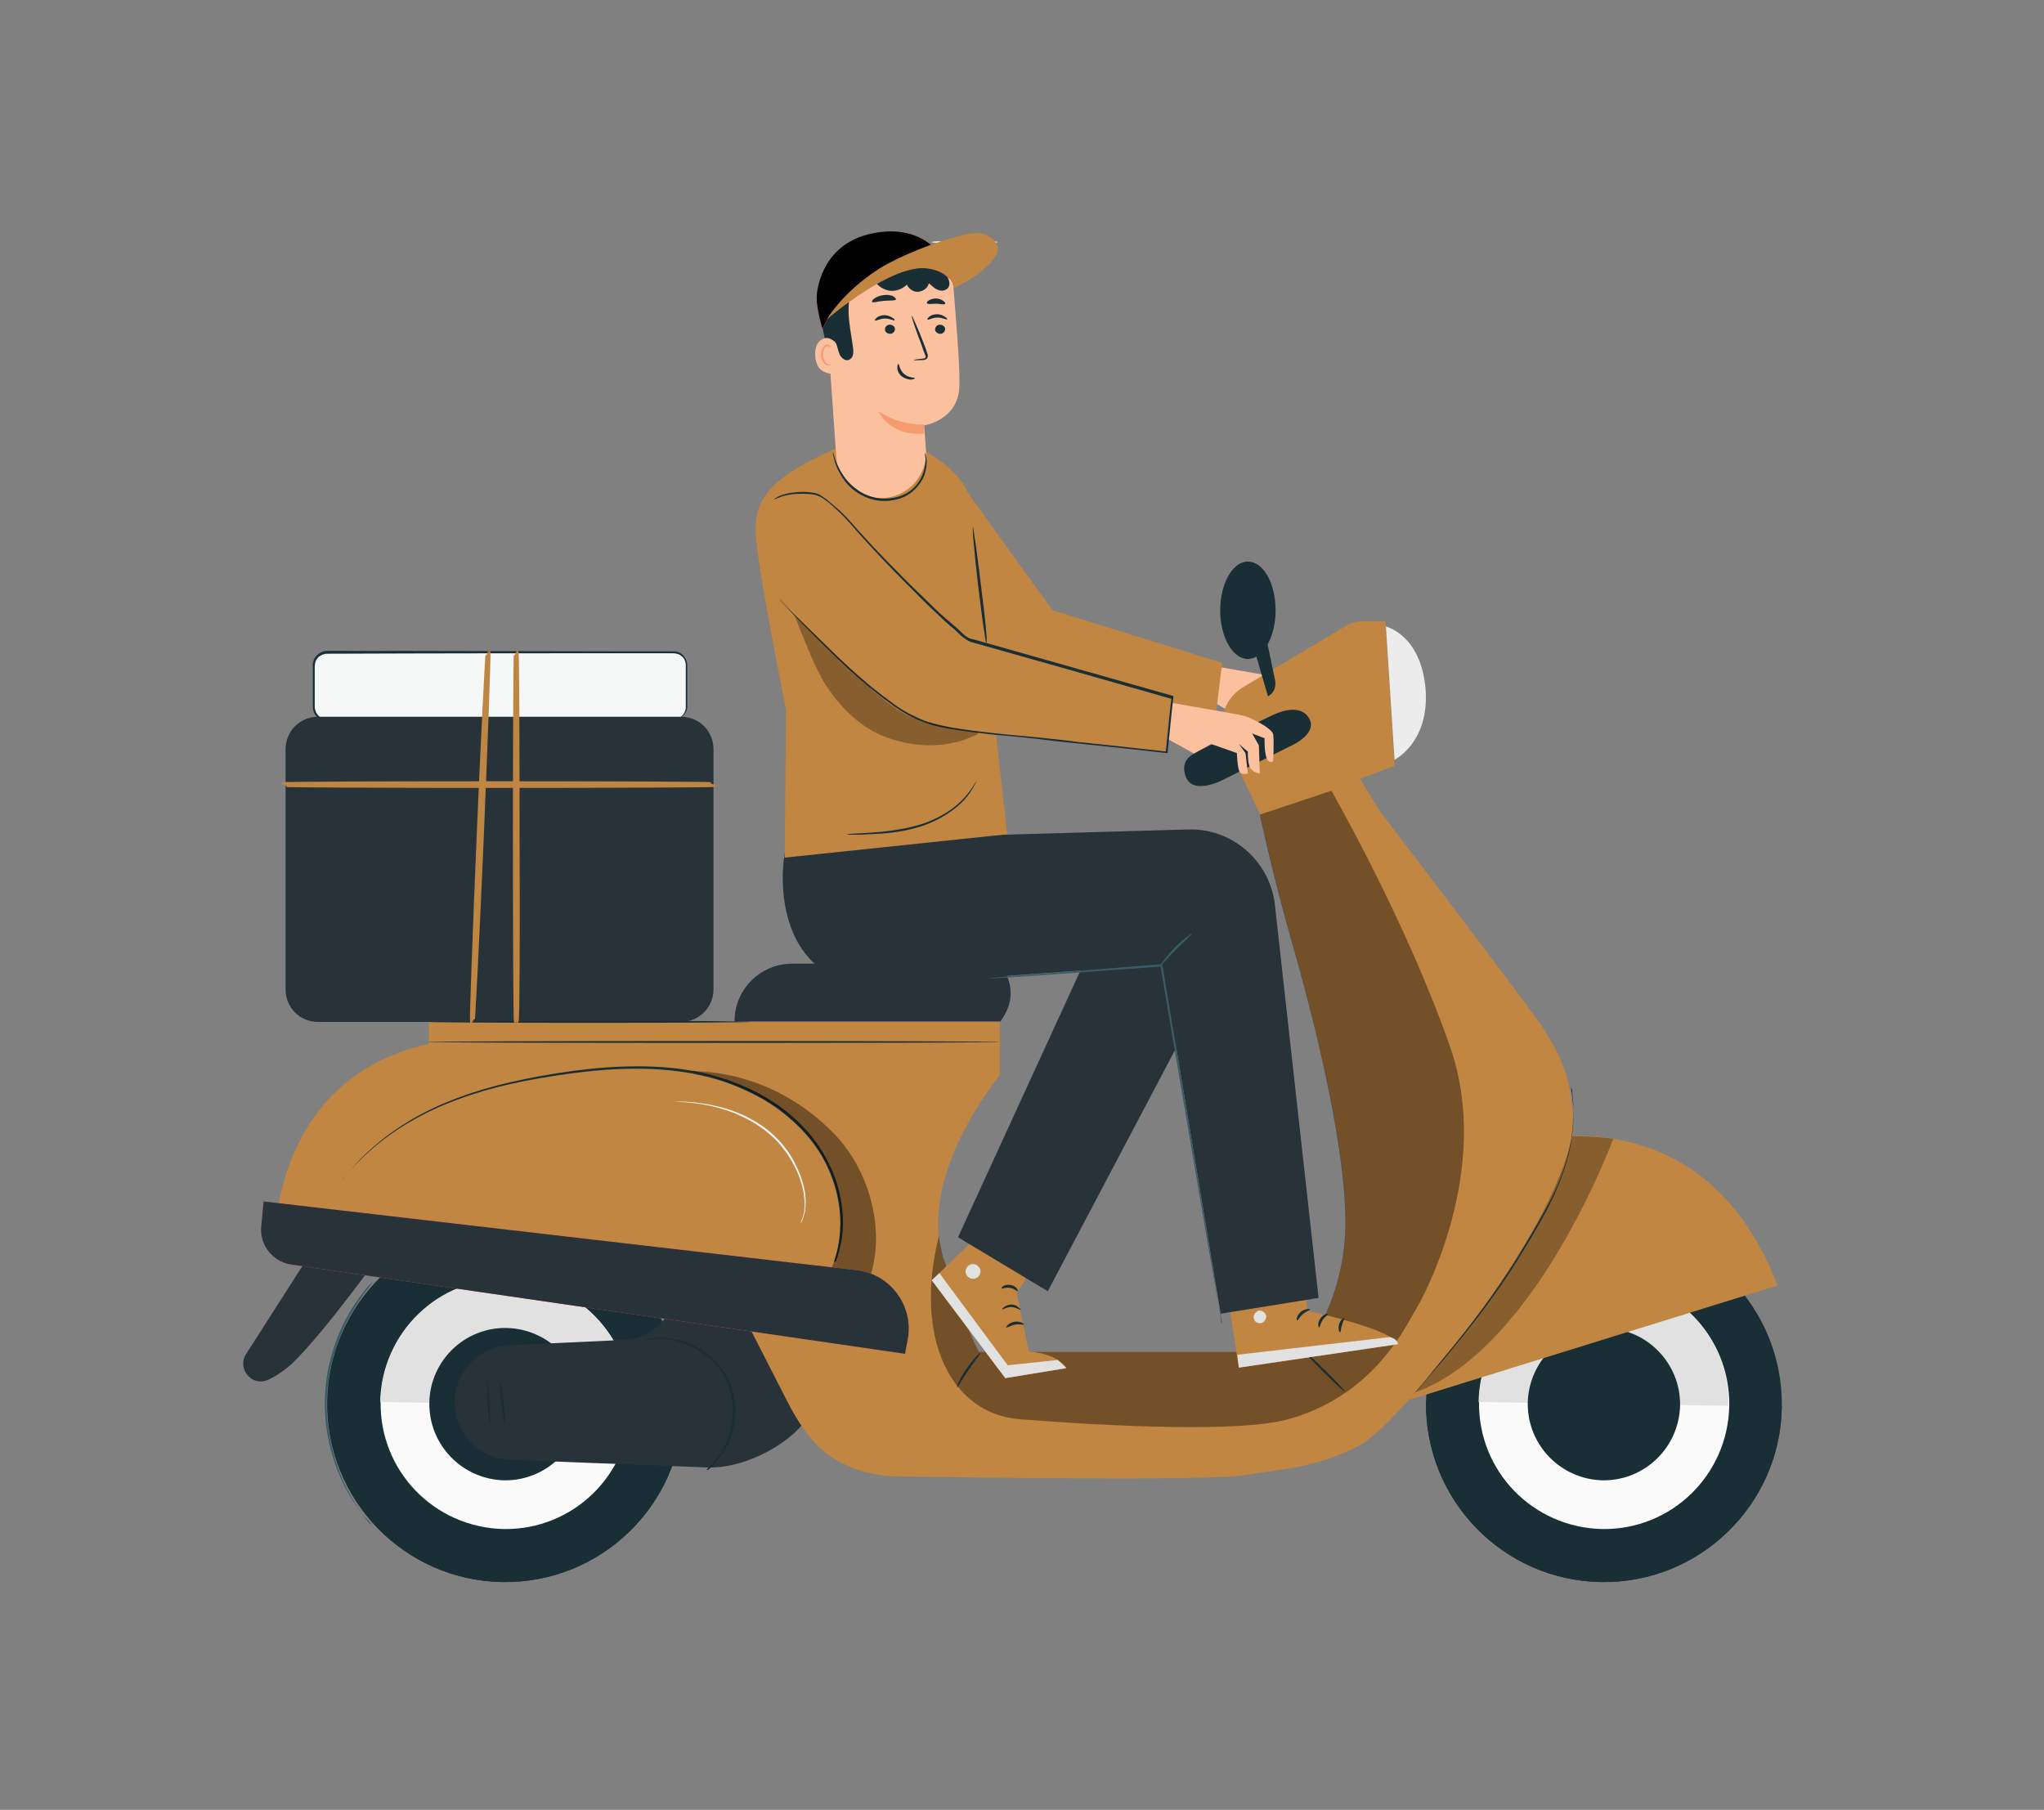 <?xml version="1.0" encoding="utf-8"?>
<!-- Generator: Adobe Illustrator 19.0.0, SVG Export Plug-In . SVG Version: 6.00 Build 0)  -->
<svg version="1.1" id="Layer_1" xmlns="http://www.w3.org/2000/svg" xmlns:xlink="http://www.w3.org/1999/xlink" x="0px" y="0px"
	 viewBox="0 0 428 379" style="enable-background:new 0 0 428 379;" xml:space="preserve">
<rect x="0" y="0" width="428" height="379" fill="#808080" stroke="none"/>
<style type="text/css">
	.st0{fill:#ECECEC;}
	.st1{fill:#FBC09E;}
	.st2{fill:#C08642;}
	.st3{opacity:0.2;}
	.st4{clip-path:url(#XMLID_139_);fill:#C08642;}
	.st5{fill:#F5F6F6;}
	.st6{fill:#1A2E36;}
	.st7{fill:#FAFAFA;}
	.st8{fill:#E1E1E1;}
	.st9{fill:#283239;}
	.st10{opacity:0.4;}
	.st11{clip-path:url(#XMLID_140_);fill:#010101;}
	.st12{fill:none;stroke:#BE8543;stroke-miterlimit:10;}
	.st13{clip-path:url(#XMLID_141_);fill:#010101;}
	.st14{fill:#F0525D;}
	.st15{opacity:0.3;}
	.st16{clip-path:url(#XMLID_142_);fill:#010101;}
	.st17{fill:#385B65;}
	.st18{fill:#F79A6E;}
	.st19{fill:#010101;}
	.st20{clip-path:url(#XMLID_143_);fill:#010101;}
</style>
<g id="XMLID_137_">
	<path id="XMLID_111_" class="st0" d="M190.5,50.7c0,0.1-1,0.2-2.3,0.2c-1.3,0-2.3-0.1-2.3-0.2c0-0.1,1-0.2,2.3-0.2
		C189.4,50.5,190.5,50.6,190.5,50.7"/>
	<path id="XMLID_110_" class="st0" d="M199.7,50.7c0,0.1-1,0.2-2.3,0.2c-1.3,0-2.3-0.1-2.3-0.2c0-0.1,1-0.2,2.3-0.2
		C198.7,50.5,199.7,50.6,199.7,50.7"/>
	<path id="XMLID_109_" class="st0" d="M208.9,50.7c0,0.1-1,0.2-2.3,0.2c-1.3,0-2.3-0.1-2.3-0.2c0-0.1,1-0.2,2.3-0.2
		C207.9,50.5,208.9,50.6,208.9,50.7"/>
	<path id="XMLID_108_" class="st1" d="M254.2,139.5c0,0,14.7,2.5,15.9,2.8c1.2,0.3,5.8,2.5,6.1,3.9c0.2,1.4,0,5.6,0,5.6
		s-0.8,0.7-1.4-0.7c-0.5-1.4-0.4-4.1-0.4-4.1l-2.6-1l1.4,2.5l0.2,5.9c0,0-1.8-0.2-2.2-1.6c-0.4-1.4-0.3-3-0.3-3l-1.9-1.6l1.4,1.9
		l0.5,4.3c0,0-1.4,0.4-1.8-0.5c-0.4-0.9-0.5-3.8-0.5-3.8l-5.4-1.9l-3.6,2l-6.6-3.8L254.2,139.5z"/>
	<path id="XMLID_107_" class="st2" d="M202.7,103.2c0.1,0.3,17.7,24.6,17.7,24.6l35.5,11l-1.6,13.3l-43.5-8.8l-15.4-17.7
		L202.7,103.2z"/>
	<g id="XMLID_103_" class="st3">
		<g id="XMLID_104_">
			<defs>
				<rect id="XMLID_105_" x="195.3" y="103.2" width="60.5" height="49"/>
			</defs>
			<clipPath id="XMLID_139_">
				<use xlink:href="#XMLID_105_"  style="overflow:visible;"/>
			</clipPath>
			<path id="XMLID_106_" class="st4" d="M202.7,103.2c0.1,0.3,17.7,24.6,17.7,24.6l35.5,11l-1.6,13.3l-43.5-8.8l-15.4-17.7
				L202.7,103.2z"/>
		</g>
	</g>
	<path id="XMLID_102_" class="st5" d="M140.9,150.8H68.4c-1.5,0-2.8-1.2-2.8-2.8v-8.6c0-1.5,1.2-2.8,2.8-2.8h72.5
		c1.5,0,2.8,1.2,2.8,2.8v8.6C143.7,149.5,142.4,150.8,140.9,150.8"/>
	<path id="XMLID_101_" class="st6" d="M140.9,150.8c0,0,0.2,0,0.5-0.1c0.3-0.1,0.7-0.2,1.2-0.6c0.5-0.4,0.9-1,1-1.8c0-0.9,0-1.9,0-3
		c0-1.1,0-2.4,0-3.8c0-0.7,0-1.4,0-2.2c0-0.7-0.3-1.5-0.9-1.9c-0.3-0.3-0.6-0.4-1-0.5c-0.4-0.1-0.8-0.1-1.2-0.1c-0.9,0-1.8,0-2.7,0
		c-1.8,0-3.8,0-5.8,0c-16.3,0-38.7,0-63.5,0.1c-0.7,0-1.4,0.3-1.9,0.8c-0.5,0.5-0.7,1.2-0.7,2c0,1.5,0,3.1,0,4.6c0,0.8,0,1.5,0,2.3
		l0,1.1c0,0.4,0,0.7,0.1,1c0.2,0.7,0.6,1.2,1.2,1.6c0.3,0.2,0.6,0.3,1,0.3c0.3,0,0.7,0,1.1,0c5.8,0,11.5,0,16.9,0
		c10.7,0,20.4,0,28.5,0.1c8.1,0,14.7,0.1,19.2,0.1c2.3,0,4,0,5.2,0c0.6,0,1,0,1.4,0C140.7,150.7,140.9,150.8,140.9,150.8
		s-0.2,0-0.5,0c-0.3,0-0.8,0-1.4,0c-1.2,0-3,0-5.2,0c-4.6,0-11.1,0-19.2,0.1c-8.1,0-17.8,0-28.5,0.1c-5.4,0-11,0-16.9,0
		c-0.4,0-0.7,0-1.1,0c-0.4,0-0.8-0.2-1.1-0.4c-0.7-0.4-1.2-1.1-1.4-1.8c-0.1-0.4-0.1-0.8-0.1-1.2l0-1.1c0-0.7,0-1.5,0-2.3
		c0-1.5,0-3,0-4.6c-0.1-0.8,0.2-1.7,0.8-2.3c0.6-0.6,1.4-1,2.2-1c24.8,0,47.2,0.1,63.5,0.1c2,0,4,0,5.8,0c0.9,0,1.8,0,2.7,0
		c0.4,0,0.9,0,1.3,0.1c0.4,0.1,0.8,0.3,1.1,0.6c0.6,0.6,1,1.4,1,2.1c0,0.8,0,1.5,0,2.2c0,1.4,0,2.6,0,3.8c0,1.1,0,2.1,0,3
		c-0.1,0.9-0.6,1.5-1.1,1.9c-0.5,0.4-1,0.5-1.3,0.5C141,150.8,140.9,150.8,140.9,150.8"/>
	<path id="XMLID_100_" class="st6" d="M298.6,293.5c-0.3,20.6,16.2,37.5,36.7,37.8c20.6,0.3,37.5-16.2,37.8-36.7
		c0.3-20.6-16.2-37.5-36.7-37.8C315.8,256.4,298.9,272.9,298.6,293.5"/>
	<path id="XMLID_99_" class="st6" d="M298.6,293.4C298.6,293.4,298.6,293.4,298.6,293.4c-0.3,20.7,16.1,37.6,36.7,37.9
		c20.6,0.3,37.5-16.2,37.8-36.7c0,0,0-0.1,0-0.1L298.6,293.4z"/>
	<path id="XMLID_98_" class="st7" d="M309.7,293.6c-0.2,14.5,11.3,26.3,25.8,26.6c14.5,0.2,26.3-11.3,26.6-25.8
		c0.2-14.5-11.3-26.3-25.8-26.6C321.8,267.6,309.9,279.2,309.7,293.6"/>
	<path id="XMLID_97_" class="st8" d="M336.2,267.8c-14.5-0.2-26.3,11.3-26.6,25.8l52.3,0.8C362.3,279.9,350.7,268,336.2,267.8"/>
	<path id="XMLID_96_" class="st6" d="M319.9,293.8c-0.1,8.8,6.9,16,15.7,16.2c8.8,0.1,16-6.9,16.2-15.7c0.1-8.8-6.9-16-15.7-16.2
		C327.3,277.9,320.1,285,319.9,293.8"/>
	<path id="XMLID_95_" class="st2" d="M318.2,239.3c0,0,38.2-11.5,54,29.9L292.3,294L318.2,239.3z"/>
	<path id="XMLID_94_" class="st6" d="M68.5,293.5c-0.3,20.6,16.2,37.5,36.7,37.8c20.6,0.3,37.5-16.2,37.8-36.7
		c0.3-20.6-16.2-37.5-36.7-37.8C85.8,256.4,68.8,272.9,68.5,293.5"/>
	<path id="XMLID_93_" class="st6" d="M68.6,293.4C68.6,293.4,68.5,293.4,68.6,293.4c-0.3,20.7,16.1,37.6,36.7,37.9
		c20.6,0.3,37.5-16.2,37.8-36.7c0,0,0-0.1,0-0.1L68.6,293.4z"/>
	<path id="XMLID_92_" class="st7" d="M79.7,293.6c-0.2,14.5,11.3,26.3,25.8,26.6c14.5,0.2,26.3-11.3,26.6-25.8
		c0.2-14.5-11.3-26.3-25.8-26.6C91.8,267.6,79.9,279.2,79.7,293.6"/>
	<path id="XMLID_91_" class="st8" d="M106.2,267.8c-14.5-0.2-26.3,11.3-26.6,25.8l52.3,0.8C132.2,279.9,120.7,268,106.2,267.8"/>
	<path id="XMLID_90_" class="st6" d="M89.9,293.8c-0.1,8.8,6.9,16,15.7,16.2c8.8,0.1,16-6.9,16.2-15.7c0.1-8.8-6.9-16-15.7-16.2
		C97.3,277.9,90,285,89.9,293.8"/>
	<path id="XMLID_89_" class="st9" d="M158.9,279c-0.2,0.1-19.6-3-19.6-3c-2.1,2.8-5.4,4.5-8.9,4.6c-8.4,0.4-16.6,0.8-23.7,1.1
		c-6.6,0.3-11.8,5.9-11.5,12.5l0,0c0.3,6.3,5.3,11.3,11.6,11.5l41.3,1.6c6.8,0.3,15.8-3.9,20.1-9.2L158.9,279z"/>
	<path id="XMLID_88_" class="st2" d="M57.4,262.5c0,0-1.8-36.3,32.4-43.9V214h119.6v11.1c0,0-17.6,21.1-11.8,38.7
		c5.7,17.6,7.5,19.3,7.5,19.3h68.1c0,0,8.2-10.4,8.6-25.8c0.4-15.4-6-41.8-10.8-58.6c-4.3-15.3-7.1-28.1-7.1-28.1l20.4-6.8
		c0,0,37.8,49.4,39.3,52.2c1.5,2.8,6.8,9.3,5.6,23.5c-1.2,14.2-35.2,58-44.2,63c-9,4.9-17,5.2-25,6.5c-7,1.1-58.5,0.4-72,0.2
		c-4.7-0.1-9.3-1.3-13.3-3.7c-4-2.4-7.1-6.5-10.4-13.1l-7.1-13.9L57.4,262.5z"/>
	<path id="XMLID_87_" class="st9" d="M66.6,260l-15.1,23.6c-1.9,3,1.2,6.8,4.5,5.4c1.6-0.7,3.3-1.8,5.1-3.4
		c6.9-6.6,19.2-23.8,19.2-23.8L66.6,260z"/>
	<path id="XMLID_86_" class="st6" d="M174.6,264.3c0,0,0-0.1,0.1-0.3c0.1-0.2,0.2-0.6,0.3-1c0.3-0.9,0.6-2.2,0.8-3.9
		c0.4-3.4,0.2-8.6-2.3-14.2c-1.2-2.8-3.1-5.7-5.6-8.3c-2.5-2.6-5.6-5.1-9.2-7c-3.6-1.9-7.6-3.5-11.9-4.4c-4.3-1-8.9-1.4-13.6-1.4
		c-4.7,0-9.3,0.4-13.7,1c-4.4,0.6-8.6,1.3-12.6,2.2c-8,1.8-14.9,4.4-20.3,7.5c-5.4,3-9.2,6.4-11.6,8.8c-1.2,1.2-2.1,2.3-2.6,3
		c-0.3,0.3-0.5,0.6-0.6,0.8c-0.1,0.2-0.2,0.3-0.2,0.3c0,0,1-1.6,3.4-4.2c2.4-2.5,6.2-5.9,11.6-9c5.4-3.1,12.4-5.8,20.4-7.6
		c4-0.9,8.2-1.7,12.7-2.3c4.4-0.6,9-1,13.8-1c4.7,0,9.4,0.4,13.7,1.4c4.4,1,8.4,2.5,12.1,4.5c3.6,2,6.7,4.4,9.2,7.1
		c2.5,2.7,4.3,5.6,5.6,8.5c2.5,5.7,2.7,11,2.2,14.4c-0.3,1.7-0.6,3-0.9,3.9c-0.1,0.4-0.3,0.7-0.3,1
		C174.7,264.2,174.6,264.3,174.6,264.3"/>
	<path id="XMLID_85_" class="st5" d="M167.7,256.1c-0.1,0,0.2-0.6,0.5-1.6c0.3-1,0.4-2.6,0.1-4.5c-0.3-1.9-1-4.1-2.2-6.3
		c-0.6-1.1-1.3-2.2-2.2-3.3c-0.8-1.1-1.8-2.1-3-3.1c-2.2-1.9-4.8-3.2-7.1-4.2c-2.4-0.9-4.6-1.5-6.5-1.8c-1.9-0.3-3.5-0.5-4.6-0.5
		c-1.1-0.1-1.7-0.1-1.7-0.1c0,0,0.2,0,0.4,0c0.3,0,0.7,0,1.3,0c1.1,0,2.7,0.1,4.6,0.4c1.9,0.3,4.2,0.8,6.6,1.7
		c2.4,0.9,5,2.3,7.3,4.2c1.1,1,2.2,2,3,3.1c0.9,1.1,1.6,2.2,2.2,3.4c1.2,2.3,1.9,4.5,2.2,6.5c0.2,1.9,0.1,3.6-0.3,4.6
		c-0.1,0.5-0.3,0.9-0.4,1.2C167.8,256,167.7,256.1,167.7,256.1"/>
	<g id="XMLID_81_" class="st10">
		<g id="XMLID_82_">
			<defs>
				<rect id="XMLID_83_" x="144.3" y="224.3" width="39.1" height="42.4"/>
			</defs>
			<clipPath id="XMLID_140_">
				<use xlink:href="#XMLID_83_"  style="overflow:visible;"/>
			</clipPath>
			<path id="XMLID_84_" class="st11" d="M144.3,224.3c6.7,1.3,12.5,3.7,18,7.3c5.5,3.7,9.7,8.8,12.1,15c2.4,6.1,2,14.3-0.5,19.4
				l8.5,0.7c2.8-9.5-0.3-21.1-7.1-28.6C167.2,229.4,156.2,224.3,144.3,224.3"/>
		</g>
	</g>
	<path id="XMLID_80_" class="st9" d="M142.6,214h-76c-3.8,0-6.8-3-6.8-6.8v-50.3c0-3.8,3-6.8,6.8-6.8h76c3.8,0,6.8,3,6.8,6.8v50.3
		C149.4,210.9,146.4,214,142.6,214"/>
	<path id="XMLID_79_" class="st12" d="M149.4,164.3c0,0.1-20.1,0.2-45,0.2c-24.8,0-45-0.1-45-0.2c0-0.1,20.1-0.2,45-0.2
		C129.3,164.1,149.4,164.2,149.4,164.3z"/>
	<path id="XMLID_78_" class="st6" d="M209.4,218.2c0,0.1-26.9,0.2-60,0.2c-33.2,0-60-0.1-60-0.2c0-0.1,26.9-0.2,60-0.2
		C182.5,218,209.4,218.1,209.4,218.2"/>
	<path id="XMLID_77_" class="st9" d="M209.4,214c0,0,2-2.4,2.2-5.4c0.2-3-1.2-6.8-4.4-6.8h-41.3c-6.7,0-12.1,5.4-12.1,12.1H209.4z"
		/>
	<path id="XMLID_76_" class="st2" d="M263.9,170.6l-7.2-15c-2-4.3-0.4-9.3,3.6-11.7l21.5-12.8c1.1-0.7,2.4-1,3.7-1h4.6l1.9,30.3
		l-7.2,2.7l4.5,7.4L263.9,170.6z"/>
	<path id="XMLID_75_" class="st0" d="M290.2,131.2c0,0,7.3,1.7,8.3,13c0.9,11.3-6.5,14.9-6.5,14.9L290.2,131.2z"/>
	<path id="XMLID_74_" class="st6" d="M266.4,149.8c0,0-14.9,7-16.7,8.2c-1.3,0.8-2.3,2.2-1.4,4.7c1.7,4.2,8.6,0.2,8.6,0.2l13.8-6.9
		c0,0,5.3-2.5,3.4-5.6C272,146.8,266.4,149.8,266.4,149.8"/>
	<path id="XMLID_73_" class="st1" d="M245.4,147.2c0,0,14,2.4,15.1,2.7c1.2,0.3,5.8,2.5,6.1,3.9c0.2,1.4,0,5.6,0,5.6
		s-0.8,0.7-1.4-0.7c-0.5-1.4-0.4-4.1-0.4-4.1l-2.6-1l1.4,2.5l0.2,5.9c0,0-1.8-0.2-2.2-1.6c-0.4-1.4-0.3-3-0.3-3l-1.9-1.6l1.4,1.9
		l0.5,4.3c0,0-1.4,0.4-1.8-0.5c-0.4-0.9-0.5-3.8-0.5-3.8l-5.4-1.9l-3.6,2l-5.6-3.1L245.4,147.2z"/>
	<path id="XMLID_72_" class="st6" d="M267.1,127.8c0,5.6-2.6,10.2-5.8,10.2s-5.8-4.6-5.8-10.2c0-5.6,2.6-10.2,5.8-10.2
		S267.1,122.1,267.1,127.8"/>
	<path id="XMLID_71_" class="st6" d="M262.3,134.8l3.2,11c1.4-0.7,1.7-2.1,1.5-3.3c-0.8-3.8-1.3-6.5-2.1-9.8
		C264.7,132.5,262.3,134.8,262.3,134.8"/>
	<g id="XMLID_67_" class="st10">
		<g id="XMLID_68_">
			<defs>
				<rect id="XMLID_69_" x="194.9" y="165.6" width="111.6" height="133.3"/>
			</defs>
			<clipPath id="XMLID_141_">
				<use xlink:href="#XMLID_69_"  style="overflow:visible;"/>
			</clipPath>
			<path id="XMLID_70_" class="st13" d="M199.2,268.5c-0.3-0.9-0.6-1.8-0.9-2.8c-0.3-0.9-0.6-1.8-0.9-2.7c-0.4-1.6-0.7-3.2-0.8-4.2
				c-5.4,21.9,2.8,37.3,16.9,38.4c20.6,1.6,45.7,2.7,55.9,0.1c18.5-4.9,25.3-20.3,26.9-22.8c1.6-2.5,16.4-29.5,7.3-55.4
				c-9-25.9-24.8-53.5-24.8-53.5l-15,5c0,0,2.7,12.8,7.1,28.1c4.8,16.8,11.2,43.2,10.8,58.6c-0.4,15.4-8.6,25.8-8.6,25.8h-68.1
				C205.1,283.1,203.7,281.7,199.2,268.5"/>
		</g>
	</g>
	<path id="XMLID_66_" class="st14" d="M54.7,256.8l0.5-5.2L179.4,266c7,0.8,11.9,7.4,10.7,14.3l-0.6,3.2L60.9,264.8
		C57.1,264.2,54.3,260.7,54.7,256.8"/>
	<path id="XMLID_65_" class="st9" d="M54.7,256.8l0.5-5.2L179.4,266c7,0.8,11.9,7.4,10.7,14.3l-0.6,3.2L60.9,264.8
		C57.1,264.2,54.3,260.7,54.7,256.8"/>
	<g id="XMLID_61_" class="st15">
		<g id="XMLID_62_">
			<defs>
				<rect id="XMLID_63_" x="296.3" y="237.9" width="41.5" height="53.7"/>
			</defs>
			<clipPath id="XMLID_142_">
				<use xlink:href="#XMLID_63_"  style="overflow:visible;"/>
			</clipPath>
			<path id="XMLID_64_" class="st16" d="M296.3,291.6c0,0,27.4-30.1,33-53.7c1.9,0,6.3,0.2,8.5,0.6
				C337.8,238.5,321.6,282.5,296.3,291.6"/>
		</g>
	</g>
	<path id="XMLID_60_" class="st6" d="M328.9,227.3c0,0,0.1,0.3,0.1,0.8c0.1,0.5,0.2,1.2,0.3,2.2c0.2,1.9,0.3,4.7-0.2,8.2
		c-0.5,3.4-1.7,7.4-3.6,11.6c-1.9,4.2-4.5,8.5-7.2,12.9c-5.5,9-11.6,16.4-16,21.7c-2.2,2.6-4.1,4.7-5.3,6.2
		c-0.6,0.7-1.1,1.2-1.5,1.7c-0.3,0.4-0.5,0.6-0.5,0.6c0,0,0.1-0.2,0.5-0.6c0.4-0.4,0.8-1,1.4-1.7c1.3-1.5,3-3.6,5.2-6.3
		c4.4-5.3,10.4-12.7,15.9-21.7c2.7-4.5,5.3-8.8,7.3-12.9c2-4.1,3.1-8,3.7-11.4c0.5-3.4,0.5-6.2,0.4-8.1c-0.1-1-0.2-1.7-0.2-2.2
		C328.9,227.5,328.9,227.3,328.9,227.3"/>
	<path id="XMLID_59_" class="st6" d="M281.6,291.4c-0.1,0.1-2.1-1.7-4.4-4c-2.3-2.3-4.1-4.2-4-4.3c0.1-0.1,2.1,1.7,4.4,4
		C279.9,289.4,281.7,291.3,281.6,291.4"/>
	<path id="XMLID_58_" class="st6" d="M200.4,290.5c-0.1-0.1,0.6-1.9,2-3.9c1.4-2,2.8-3.4,2.9-3.3c0.1,0.1-1.1,1.6-2.5,3.6
		C201.5,288.8,200.6,290.5,200.4,290.5"/>
	<path id="XMLID_57_" class="st6" d="M147.9,307.8c-0.1-0.1,2-1.4,3.7-4.7c0.9-1.6,1.6-3.8,1.8-6.2c0.2-2.4-0.1-5.2-1.3-7.8
		c-1.2-2.6-3.2-4.6-5.2-5.9c-2-1.4-4.2-2.2-6-2.5c-3.7-0.7-6,0.1-6-0.1c0,0,0.1-0.1,0.4-0.1c0.3-0.1,0.7-0.2,1.2-0.2
		c1-0.2,2.6-0.2,4.5,0.1c1.9,0.3,4.1,1.1,6.2,2.5c2.1,1.4,4.1,3.4,5.4,6.1c1.2,2.7,1.6,5.5,1.3,8c-0.2,2.5-1,4.7-2,6.4
		c-0.9,1.7-2,2.8-2.7,3.6c-0.4,0.4-0.7,0.6-0.9,0.8C148,307.8,147.9,307.8,147.9,307.8"/>
	<path id="XMLID_56_" class="st6" d="M102.5,298.3c-0.1,0-0.3-2-0.4-4.4c-0.1-2.4-0.1-4.4,0-4.4c0.1,0,0.3,2,0.4,4.4
		C102.7,296.3,102.6,298.3,102.5,298.3"/>
	<path id="XMLID_55_" class="st6" d="M105.8,298.3c-0.1,0-0.5-1.9-0.8-4.4c-0.3-2.4-0.5-4.4-0.3-4.4c0.1,0,0.5,1.9,0.8,4.4
		C105.8,296.3,105.9,298.3,105.8,298.3"/>
	<path id="XMLID_54_" class="st6" d="M157.1,214c0,0.1-15.1,0.2-33.7,0.2c-18.6,0-33.7-0.1-33.7-0.2c0-0.1,15.1-0.2,33.7-0.2
		C141.9,213.7,157.1,213.9,157.1,214"/>
	<path id="XMLID_53_" class="st12" d="M108.1,213.9c-0.1,0-0.2-17.3-0.2-38.6c0-21.3,0.1-38.6,0.2-38.6s0.2,17.3,0.2,38.6
		C108.4,196.6,108.3,213.9,108.1,213.9z"/>
	<path id="XMLID_52_" class="st12" d="M98.9,213.9c-0.1,0,0.5-17.3,1.4-38.6c0.9-21.3,1.8-38.6,1.9-38.6c0.1,0-0.5,17.3-1.4,38.6
		C99.9,196.6,99,213.9,98.9,213.9z"/>
	<path id="XMLID_51_" class="st17" d="M77.9,319.3c0,0-0.1-0.1-0.4-0.4c-0.2-0.3-0.6-0.7-1.1-1.2c-0.9-1.1-2.1-2.7-3.4-4.9
		c-2.5-4.4-5-11.1-5-18.9c0-7.8,2.6-14.6,5.1-18.9c1.3-2.2,2.5-3.8,3.4-4.9c0.4-0.6,0.8-0.9,1.1-1.2c0.3-0.3,0.4-0.4,0.4-0.4
		c0,0-0.1,0.2-0.3,0.5c-0.2,0.3-0.6,0.7-1,1.3c-0.9,1.1-2,2.8-3.3,5c-2.5,4.3-4.9,11-5,18.7c0,7.7,2.4,14.4,4.8,18.8
		c1.2,2.2,2.4,3.9,3.2,5c0.4,0.6,0.8,1,1,1.3C77.8,319.2,78,319.3,77.9,319.3"/>
	<path id="XMLID_50_" class="st2" d="M208.6,249.9l-0.3,0.5l-5.5,10.3l-7.7,7.4l15.4,20.5l12.8-2.1c0,0-1.4-2.9-7.9-3.5l-2.5-12.2
		l9-14"/>
	<polygon id="XMLID_49_" class="st8" points="195.1,268.1 210.5,288.6 223.3,286.5 221.5,284.8 211,285.9 196.7,266.6 	"/>
	<path id="XMLID_48_" class="st6" d="M214.4,277.4c-0.1,0.1-0.9-0.2-1.9,0c-1,0.2-1.6,0.7-1.8,0.6c-0.1-0.1,0.5-1,1.7-1.2
		C213.6,276.6,214.5,277.2,214.4,277.4"/>
	<path id="XMLID_47_" class="st6" d="M213.7,274.3c-0.1,0.1-0.8-0.5-1.9-0.6c-1.1,0-1.8,0.6-1.9,0.5c-0.1-0.1,0.1-0.3,0.4-0.5
		c0.3-0.3,0.9-0.5,1.5-0.5c0.7,0,1.2,0.3,1.5,0.6C213.7,274.1,213.8,274.3,213.7,274.3"/>
	<path id="XMLID_46_" class="st6" d="M213.1,270.4c-0.1,0.1-0.7-0.6-1.6-0.7c-0.9-0.2-1.7,0.3-1.8,0.1c0-0.1,0.1-0.3,0.4-0.5
		c0.3-0.2,0.9-0.3,1.5-0.2c0.6,0.1,1.1,0.4,1.3,0.7C213.1,270.1,213.2,270.4,213.1,270.4"/>
	<path id="XMLID_45_" class="st6" d="M216.1,266.8c-0.1,0.1-0.6-0.6-1.5-1c-0.9-0.4-1.7-0.3-1.7-0.5c-0.1-0.1,0.9-0.5,2,0
		C215.9,265.8,216.2,266.8,216.1,266.8"/>
	<path id="XMLID_44_" class="st6" d="M217.3,263.9c-0.1,0.1-0.6-0.4-1.3-1.2c-0.4-0.4-0.9-0.9-1.3-1.4c-0.2-0.3-0.5-0.5-0.8-0.9
		c-0.1-0.2-0.1-0.5-0.1-0.8c0.1-0.3,0.4-0.5,0.7-0.5c0.6,0,0.9,0.2,1.3,0.4c0.4,0.2,0.7,0.5,0.9,0.8c0.5,0.6,0.8,1.2,1,1.7
		c0.3,1.1,0.1,1.8,0,1.8c-0.1,0,0-0.7-0.4-1.7c-0.2-0.5-0.5-1-1-1.5c-0.2-0.2-0.5-0.5-0.8-0.6c-0.3-0.2-0.7-0.4-1-0.3
		c-0.1,0-0.2,0.1-0.2,0.2c0,0.1,0,0.2,0,0.4c0.1,0.3,0.4,0.5,0.6,0.8c0.4,0.5,0.8,1,1.2,1.4C216.9,263.3,217.3,263.8,217.3,263.9"/>
	<path id="XMLID_43_" class="st6" d="M217.8,264.2c-0.1,0-0.1-0.7,0.4-1.6c0.6-0.8,1.9-1.9,3.7-1.3c0.1,0.1,0.3,0.2,0.3,0.4
		c0,0.2,0,0.3-0.1,0.4c-0.1,0.2-0.3,0.4-0.4,0.5c-0.3,0.3-0.5,0.5-0.8,0.7c-0.6,0.4-1.1,0.6-1.6,0.8c-1,0.3-1.6,0.2-1.6,0.1
		c0-0.1,0.6-0.1,1.5-0.5c0.4-0.2,0.9-0.4,1.4-0.8c0.2-0.2,0.5-0.4,0.7-0.6c0.1-0.1,0.2-0.2,0.3-0.3c0-0.1,0-0.1,0-0.1
		c0,0-0.2-0.1-0.4-0.1c-0.2,0-0.3,0-0.5,0c-0.3,0-0.6,0.1-0.9,0.2c-0.6,0.2-1,0.6-1.3,0.9C218,263.6,217.9,264.2,217.8,264.2"/>
	<path id="XMLID_42_" class="st8" d="M205.3,266c0.1,0.8-0.4,1.6-1.3,1.8c-0.8,0.1-1.6-0.4-1.8-1.3c-0.1-0.8,0.4-1.6,1.3-1.8
		C204.3,264.6,205.1,265.2,205.3,266"/>
	<path id="XMLID_41_" class="st2" d="M255.3,259.7l4.1,26.7l33.2-4.9c-0.7-3.1-18.8-7-18.8-7l-1.9-17.2L255.3,259.7z"/>
	<path id="XMLID_40_" class="st8" d="M263.3,274.6c-0.6,0.3-1,1.1-0.7,1.7c0.2,0.6,1,1,1.7,0.7c0.6-0.3,1.1-1.2,0.7-1.8
		c-0.3-0.6-1.3-1-1.8-0.6"/>
	<path id="XMLID_39_" class="st8" d="M259.4,286.4l-0.3-2.7l32-3.7c0,0,1.6,0.4,1.6,1.5L259.4,286.4z"/>
	<path id="XMLID_38_" class="st6" d="M274.3,274.2c0,0.2-0.8,0.4-1.5,1c-0.7,0.6-1,1.4-1.2,1.3c-0.2,0-0.1-1,0.8-1.8
		C273.3,274,274.3,274.1,274.3,274.2"/>
	<path id="XMLID_37_" class="st6" d="M278,275.2c0.1,0.2-0.6,0.5-1.1,1.3c-0.5,0.8-0.5,1.5-0.7,1.5c-0.1,0-0.4-0.9,0.2-1.8
		C277.1,275.2,278,275,278,275.2"/>
	<path id="XMLID_36_" class="st6" d="M280.6,279c-0.1,0.1-0.5-0.7-0.2-1.7c0.3-1,1-1.4,1.1-1.3c0.1,0.1-0.3,0.7-0.5,1.5
		C280.7,278.3,280.8,279,280.6,279"/>
	<path id="XMLID_35_" class="st6" d="M273.4,270.4c0,0.2-0.8,0-1.7,0.2c-0.9,0.2-1.6,0.6-1.7,0.5c-0.1-0.1,0.5-0.8,1.6-1
		C272.7,269.8,273.5,270.2,273.4,270.4"/>
	<path id="XMLID_34_" class="st6" d="M272.1,266.5c0,0.1-0.6,0.3-1.7,0.2c-0.5,0-1.1-0.1-1.8-0.3c-0.3-0.1-0.7-0.2-1-0.4
		c-0.2-0.1-0.4-0.1-0.6-0.3c-0.2-0.1-0.4-0.6-0.2-0.9c0.1-0.3,0.4-0.4,0.7-0.5c0.2,0,0.4,0,0.6,0c0.4,0,0.7,0.1,1.1,0.2
		c0.7,0.2,1.2,0.5,1.7,0.8c0.9,0.6,1.2,1.2,1.2,1.2c-0.1,0.1-0.5-0.4-1.4-0.9c-0.4-0.2-1-0.5-1.6-0.6c-0.3-0.1-0.7-0.1-1-0.2
		c-0.4,0-0.7,0-0.7,0.2c0,0.1,0,0.1,0.1,0.2c0.1,0.1,0.2,0.2,0.4,0.2c0.3,0.1,0.6,0.3,1,0.4c0.6,0.2,1.2,0.3,1.7,0.4
		C271.4,266.5,272.1,266.5,272.1,266.5"/>
	<path id="XMLID_33_" class="st6" d="M271.9,266.8c-0.1,0-0.5-0.5-0.7-1.5c-0.1-0.5-0.1-1.2,0-1.9c0.1-0.3,0.1-0.7,0.3-1.1
		c0.1-0.4,0.3-0.8,0.9-1c0.3-0.1,0.6,0.2,0.8,0.4c0.1,0.2,0.2,0.4,0.3,0.6c0.1,0.4,0.2,0.8,0.2,1.1c0,0.7-0.2,1.4-0.5,1.8
		c-0.5,1-1.2,1.3-1.2,1.2c-0.1-0.1,0.5-0.5,0.8-1.4c0.2-0.4,0.3-1,0.3-1.6c0-0.3-0.1-0.6-0.2-1c-0.1-0.3-0.3-0.6-0.4-0.6
		c-0.2,0-0.4,0.3-0.5,0.6c-0.1,0.3-0.2,0.6-0.3,1c-0.1,0.6-0.1,1.2-0.1,1.7C271.7,266.2,272,266.8,271.9,266.8"/>
	<polyline id="XMLID_32_" class="st9" points="229.1,197 200.6,259.1 219.4,270.4 258.8,195.7 	"/>
	<path id="XMLID_31_" class="st9" d="M276.1,271.8l-20.5,3.3L243.4,202l-60.5,4.4c-1.6,0.1-3.2,0-4.8-0.5
		c-17-4.7-14.7-26.3-13.1-29.8l83.7-2.4c9.1-0.3,16.9,6.3,18.2,15.3L276.1,271.8z"/>
	<path id="XMLID_30_" class="st2" d="M164.3,179.6l0.3-30.9c0,0-4-20.1-5.2-28c-1.8-12.3-4.3-18.1,15.7-26.8l4.4-1.7l6.8,0.1
		c8.1,0.6,16.6,7.9,16.8,12.8l7.8,69.6L164.3,179.6z"/>
	<path id="XMLID_29_" class="st2" d="M165.5,101.1c0,0-5.7,12.2-4.5,23.3l21.1,20.3c4.7,5.3,10.7,7.5,18.2,8l43.7,4.8l1.2-11.4
		l-41.6-11.8c-1.7-0.3-2.5-2-3.7-3.1L165.5,101.1"/>
	<path id="XMLID_28_" class="st6" d="M162.1,104.6c0,0,0.2-0.3,0.8-0.6c0.6-0.3,1.6-0.6,2.8-0.8c1.3-0.2,2.9-0.3,4.7,0
		c0.5,0.1,0.9,0.2,1.4,0.5c0.4,0.3,0.9,0.6,1.3,0.9c0.8,0.7,1.7,1.4,2.6,2.2c1.8,1.6,3.4,3.7,5.4,5.8c1.9,2.1,4.1,4.4,6.4,6.7
		c2.3,2.4,4.8,4.8,7.5,7.4c1.3,1.3,2.7,2.6,4.2,3.8c0.7,0.6,1.5,1.3,2.2,2c0.7,0.7,1.5,1.3,2.5,1.4l0,0l0,0
		c12.4,3.5,26.5,7.5,41.6,11.8l0.2,0.1l0,0.2c-0.1,0.8-0.2,1.7-0.3,2.6c-0.3,3-0.6,6-0.9,8.9l0,0.2l-0.2,0c-6.4-0.7-12.5-1.4-18.5-2
		c-3-0.3-5.9-0.6-8.8-1c-2.9-0.3-5.7-0.6-8.4-0.8c-2.7-0.3-5.4-0.6-7.9-1c-2.6-0.4-5.1-0.8-7.3-1.7c-2.3-0.8-4.3-2-6.2-3.3
		c-1.8-1.3-3.5-2.6-5.1-3.9c-6.2-5.3-10.8-10.1-14-13.3c-1.6-1.6-2.8-2.9-3.6-3.8c-0.4-0.4-0.7-0.8-0.9-1c-0.2-0.2-0.3-0.4-0.3-0.4
		s0.1,0.1,0.3,0.3c0.2,0.2,0.5,0.6,0.9,1c0.8,0.9,2.1,2.1,3.7,3.7c3.2,3.2,7.8,7.9,14.1,13.2c1.6,1.3,3.3,2.6,5.1,3.9
		c1.8,1.3,3.9,2.4,6.1,3.3c2.3,0.8,4.7,1.3,7.3,1.7c2.6,0.4,5.2,0.7,7.9,1c2.7,0.3,5.5,0.5,8.4,0.8c2.9,0.3,5.8,0.6,8.8,1
		c6,0.6,12.1,1.3,18.5,2l-0.3,0.2c0.3-2.8,0.6-5.8,0.9-8.9c0.1-0.9,0.2-1.8,0.3-2.6l0.2,0.3c-15-4.3-29.2-8.3-41.6-11.8l0,0
		c-1.1-0.2-1.9-0.9-2.7-1.5c-0.7-0.7-1.4-1.4-2.2-2c-1.5-1.3-2.8-2.6-4.2-3.9c-2.7-2.6-5.1-5.1-7.4-7.4c-2.3-2.4-4.4-4.6-6.4-6.8
		c-1.9-2.1-3.6-4.2-5.3-5.8c-0.9-0.8-1.7-1.6-2.5-2.2c-0.4-0.3-0.8-0.6-1.3-0.9c-0.4-0.2-0.9-0.4-1.3-0.5c-1.8-0.3-3.4-0.2-4.7-0.1
		c-1.3,0.2-2.2,0.4-2.8,0.7C162.4,104.4,162.1,104.7,162.1,104.6"/>
	<path id="XMLID_27_" class="st1" d="M173,65.5l2.1,30.1c0.3,4.9,4.4,8.7,9.4,8.7c5.4,0,9.7-4.6,9.4-10c-0.2-2.9-0.4-5.2-0.4-5.2
		s7.3-1.1,7.4-8.4c0.1-4.2-0.7-13.7-1.3-21.1c-0.4-4.9-4.6-8.7-9.5-8.7h-4.4C178.1,51.3,172.4,57.9,173,65.5"/>
	<path id="XMLID_26_" class="st18" d="M193.5,88.9c0,0-4.6,0.4-9.5-2.7c0,0,2.2,5.2,9.5,4.6L193.5,88.9z"/>
	<path id="XMLID_25_" class="st6" d="M197.9,68.9c0,0.5-0.4,1-1,1c-0.6,0-1.1-0.4-1.1-0.9c0-0.5,0.4-1,1-1
		C197.4,68,197.9,68.4,197.9,68.9"/>
	<path id="XMLID_24_" class="st6" d="M198.3,66.9c-0.1,0.1-0.9-0.4-2-0.4c-1.1,0-1.9,0.6-2.1,0.4c-0.1-0.1,0.1-0.3,0.4-0.6
		c0.4-0.3,1-0.5,1.6-0.5c0.7,0,1.3,0.3,1.6,0.5C198.3,66.6,198.4,66.8,198.3,66.9"/>
	<path id="XMLID_23_" class="st6" d="M187.4,68.9c0,0.5-0.4,1-1,1c-0.6,0-1.1-0.4-1.1-0.9c0-0.5,0.4-1,1-1
		C186.9,68,187.4,68.4,187.4,68.9"/>
	<path id="XMLID_22_" class="st6" d="M187.3,67.1c-0.1,0.1-0.9-0.4-2-0.4c-1.1,0-1.9,0.6-2.1,0.4c-0.1-0.1,0.1-0.3,0.4-0.6
		c0.4-0.3,1-0.5,1.6-0.5c0.7,0,1.3,0.3,1.6,0.5C187.3,66.8,187.4,67,187.3,67.1"/>
	<path id="XMLID_21_" class="st6" d="M191.4,75.4c0-0.1,0.7-0.2,1.8-0.3c0.3,0,0.6-0.1,0.6-0.3c0.1-0.2-0.1-0.5-0.2-0.8
		c-0.3-0.7-0.5-1.4-0.8-2.2c-1.2-3.1-2-5.6-1.9-5.7c0.1,0,1.2,2.4,2.4,5.5c0.3,0.8,0.6,1.5,0.8,2.2c0.1,0.3,0.3,0.7,0.1,1.1
		c-0.1,0.2-0.3,0.4-0.5,0.4c-0.2,0.1-0.3,0.1-0.5,0.1C192.1,75.4,191.4,75.5,191.4,75.4"/>
	<path id="XMLID_20_" class="st6" d="M188.1,76.2c0.2,0,0.2,1.2,1.2,2.1c1,0.9,2.3,0.7,2.3,0.9c0,0.1-0.3,0.2-0.8,0.3
		c-0.5,0-1.3-0.2-2-0.7c-0.6-0.5-0.9-1.2-0.9-1.7C187.9,76.5,188,76.2,188.1,76.2"/>
	<path id="XMLID_19_" class="st6" d="M187.6,62.7c-0.1,0.3-1.2,0.2-2.5,0.3c-1.3,0.1-2.4,0.5-2.5,0.2c-0.1-0.1,0.1-0.4,0.5-0.7
		c0.4-0.3,1.1-0.6,1.9-0.7c0.8-0.1,1.5,0,2,0.2C187.4,62.3,187.7,62.6,187.6,62.7"/>
	<path id="XMLID_18_" class="st6" d="M197.9,63.6c-0.2,0.3-1,0-1.9,0c-0.9,0-1.7,0.2-1.9-0.1c-0.1-0.1,0-0.4,0.4-0.6
		c0.3-0.2,0.9-0.4,1.5-0.4c0.6,0,1.2,0.3,1.5,0.5C197.9,63.3,198,63.5,197.9,63.6"/>
	<path id="XMLID_17_" class="st1" d="M175.5,70.9c-0.1-0.1-5-1.5-4.8,3.5c0.2,5,5.1,3.8,5.1,3.6C175.8,77.9,175.5,70.9,175.5,70.9"
		/>
	<path id="XMLID_16_" class="st18" d="M174.2,76.2c0,0-0.1,0.1-0.2,0.1c-0.1,0.1-0.4,0.1-0.6,0c-0.5-0.2-1-1-1.1-1.9
		c0-0.5,0.1-0.9,0.2-1.2c0.1-0.4,0.4-0.6,0.6-0.7c0.3-0.1,0.5,0.1,0.5,0.2c0.1,0.1,0,0.2,0.1,0.2c0,0,0.1-0.1,0.1-0.3
		c0-0.1-0.1-0.2-0.2-0.3c-0.1-0.1-0.3-0.1-0.5-0.1c-0.4,0-0.7,0.4-0.9,0.8c-0.2,0.4-0.3,0.9-0.3,1.4c0.1,1,0.6,1.9,1.3,2.1
		c0.4,0.1,0.6,0,0.8-0.2C174.2,76.4,174.2,76.2,174.2,76.2"/>
	<path id="XMLID_15_" class="st6" d="M172.7,70.8c0.8-0.2,2.1,0.5,2.4,1.2c0.3,0.7,0.4,1.5,0.7,2.2c0.3,0.7,1.1,1.4,1.8,1.2
		c0.5-0.1,0.9-0.6,1-1.1c0.1-0.5,0.1-1.1,0-1.6c-0.3-2.3-0.8-4.6-0.9-7c-0.1-2.3,0.2-4.8,1.5-6.8c1.2-2,3.5-3.5,5.8-3.3
		c1.5,0.1,3,0.9,4.5,1.1c1.8,0.3,3.7-0.4,5.1-1.7c0.2-0.2,0.9-0.7,0.9-0.7c0-0.1-0.1-1.2-0.5-1.5c-3-2.8-8.5-3.6-12.6-2.6
		c-4,1-7.8,3.9-9.5,7.6C171.2,61.7,171.7,66.9,172.7,70.8"/>
	<path id="XMLID_14_" class="st14" d="M199.6,58.5c0,0-19.1-6.1-27.4,10.4c0,0-1.2-4.1-1.2-6.4c0-1.5,0.9-10.3,10-13.1
		C181,49.4,194.7,44.2,199.6,58.5"/>
	<path id="XMLID_13_" class="st6" d="M183.2,58.9c0.7,1.1,1.9,1.8,3.2,2c1.3,0.1,2.6-0.4,3.5-1.3c0.4,0.9,1.4,1.6,2.4,1.5
		c1-0.1,2-0.8,2.2-1.8c0.6,0.5,1.1,1.1,1.9,1.4c0.7,0.3,1.6,0.2,2.1-0.4c0.5-0.6,0.3-1.6-0.1-2.2c-0.5-0.6-1.2-1-1.9-1.3
		c-2.3-0.9-4.8-1.4-7.2-1.1c-2.4,0.3-4.8,1.5-6.3,3.4"/>
	<path id="XMLID_12_" class="st19" d="M199.6,58.5c0,0-2.2-2.6-6.1-2.8c-5.6-0.2-16.2,2.9-21.3,13.1c0,0-1.2-4.1-1.2-6.4
		c0-1.5,0.9-10.3,10-13.1C181,49.4,194.7,44.2,199.6,58.5"/>
	<path id="XMLID_11_" class="st2" d="M173.1,66.9c2.8-4.3,6.7-7.9,11.1-10.7c4.4-2.7,11.6-5.5,16.7-6.8c1.5-0.4,3.1-0.7,4.6-0.5
		c1.5,0.3,3,1.3,3.4,2.8c0.5,1.9-2.9,4.8-4.4,5.9c-1.6,1.1-4.8,2.8-4.8,2.8s0-3.5-5.6-4.2C186.5,55.3,173.1,66.9,173.1,66.9"/>
	<g id="XMLID_7_" class="st15">
		<g id="XMLID_8_">
			<defs>
				<rect id="XMLID_9_" x="166.4" y="129" width="38.5" height="27"/>
			</defs>
			<clipPath id="XMLID_143_">
				<use xlink:href="#XMLID_9_"  style="overflow:visible;"/>
			</clipPath>
			<path id="XMLID_10_" class="st20" d="M166.4,129c2,4.8,4,10.6,6.8,14.9c2.9,4.3,6.7,8.1,11.4,10.1c6,2.5,13,2.9,18.9,0.3
				c0.5-0.2,1.4-0.5,1.3-1c0,0-2-0.2-2.6-0.3c-12-2-13.3-3.5-19-8C179.7,142.1,171.8,133.5,166.4,129"/>
		</g>
	</g>
	<path id="XMLID_6_" class="st6" d="M204.4,163.6c0,0-0.1,0.4-0.5,1.1c-0.4,0.7-1,1.7-1.9,2.7c-1.9,2.1-5.2,4.4-9.3,5.7
		c-4.1,1.3-8,1.5-10.8,1.6c-1.4,0.1-2.5,0.1-3.3,0.1c-0.8,0-1.2,0-1.2-0.1c0,0,0.4-0.1,1.2-0.1c0.9-0.1,2-0.1,3.3-0.2
		c2.8-0.2,6.6-0.5,10.7-1.7c4-1.2,7.3-3.4,9.2-5.5C203.7,165.1,204.4,163.5,204.4,163.6"/>
	<path id="XMLID_5_" class="st17" d="M256,277.3c0,0,0-0.1-0.1-0.3c0-0.2-0.1-0.5-0.2-0.8c-0.1-0.8-0.3-1.9-0.6-3.2
		c-0.5-2.8-1.2-6.9-2.1-11.9c-1.7-10.1-4.1-24-6.7-39.3c-1.2-6.9-2.3-13.6-3.3-19.6l0.2,0.2c-10.6,0.8-19.7,1.4-26.2,1.9
		c-3.2,0.2-5.7,0.4-7.5,0.5c-0.9,0.1-1.5,0.1-2,0.1c-0.2,0-0.4,0-0.5,0c-0.1,0-0.2,0-0.2,0c0,0,0.1,0,0.2,0c0.1,0,0.3,0,0.5-0.1
		c0.5,0,1.1-0.1,2-0.2c1.8-0.2,4.3-0.4,7.5-0.6c6.5-0.5,15.5-1.2,26.2-2.1l0.2,0l0,0.2c1,6.1,2.1,12.7,3.3,19.6
		c2.5,15.3,4.8,29.2,6.5,39.3c0.8,5,1.5,9.1,1.9,11.9c0.2,1.4,0.4,2.5,0.5,3.2c0,0.4,0.1,0.6,0.1,0.8C256,277.2,256,277.3,256,277.3
		"/>
	<path id="XMLID_4_" class="st17" d="M249.6,195.5c0.1,0.1-1.5,1.5-3.3,3.3c-1.8,1.8-3.2,3.5-3.3,3.4c-0.1-0.1,1.1-1.8,2.9-3.7
		C247.7,196.7,249.5,195.4,249.6,195.5"/>
	<path id="XMLID_3_" class="st6" d="M193.7,94.9c0,0,0.1,0.1,0.1,0.3c0.1,0.2,0.1,0.5,0.2,0.9c0.1,0.8,0,2-0.4,3.3
		c-0.5,1.3-1.5,2.8-3,3.9c-1.5,1.1-3.7,1.7-5.9,1.6c-2.2-0.1-4.2-1-5.7-2.1c-1.5-1.1-2.5-2.5-3.2-3.8c-0.7-1.2-1-2.3-1.2-3.1
		c-0.1-0.4-0.2-0.7-0.2-0.9c0-0.2,0-0.3,0-0.3c0.1,0,0.3,1.7,1.7,4.1c0.7,1.2,1.7,2.5,3.2,3.6c1.4,1.1,3.4,1.9,5.4,2
		c2.1,0.1,4.1-0.4,5.6-1.4c1.5-1,2.4-2.4,2.9-3.7c0.5-1.3,0.6-2.4,0.6-3.2C193.7,95.3,193.6,94.9,193.7,94.9"/>
	<path id="XMLID_2_" class="st6" d="M206.5,134.7c0,0-0.1-0.3-0.2-1c-0.1-0.7-0.2-1.6-0.4-2.6c-0.3-2.3-0.7-5.3-1.1-8.6
		c-0.4-3.4-0.7-6.4-0.9-8.6c-0.1-1.1-0.2-2-0.2-2.6c0-0.6,0-1,0-1c0,0,0.1,0.3,0.2,1c0.1,0.7,0.2,1.6,0.4,2.6
		c0.3,2.3,0.7,5.3,1.1,8.6c0.4,3.4,0.8,6.4,1,8.6c0.1,1.1,0.2,2,0.2,2.6C206.6,134.4,206.6,134.7,206.5,134.7"/>
</g>
</svg>
